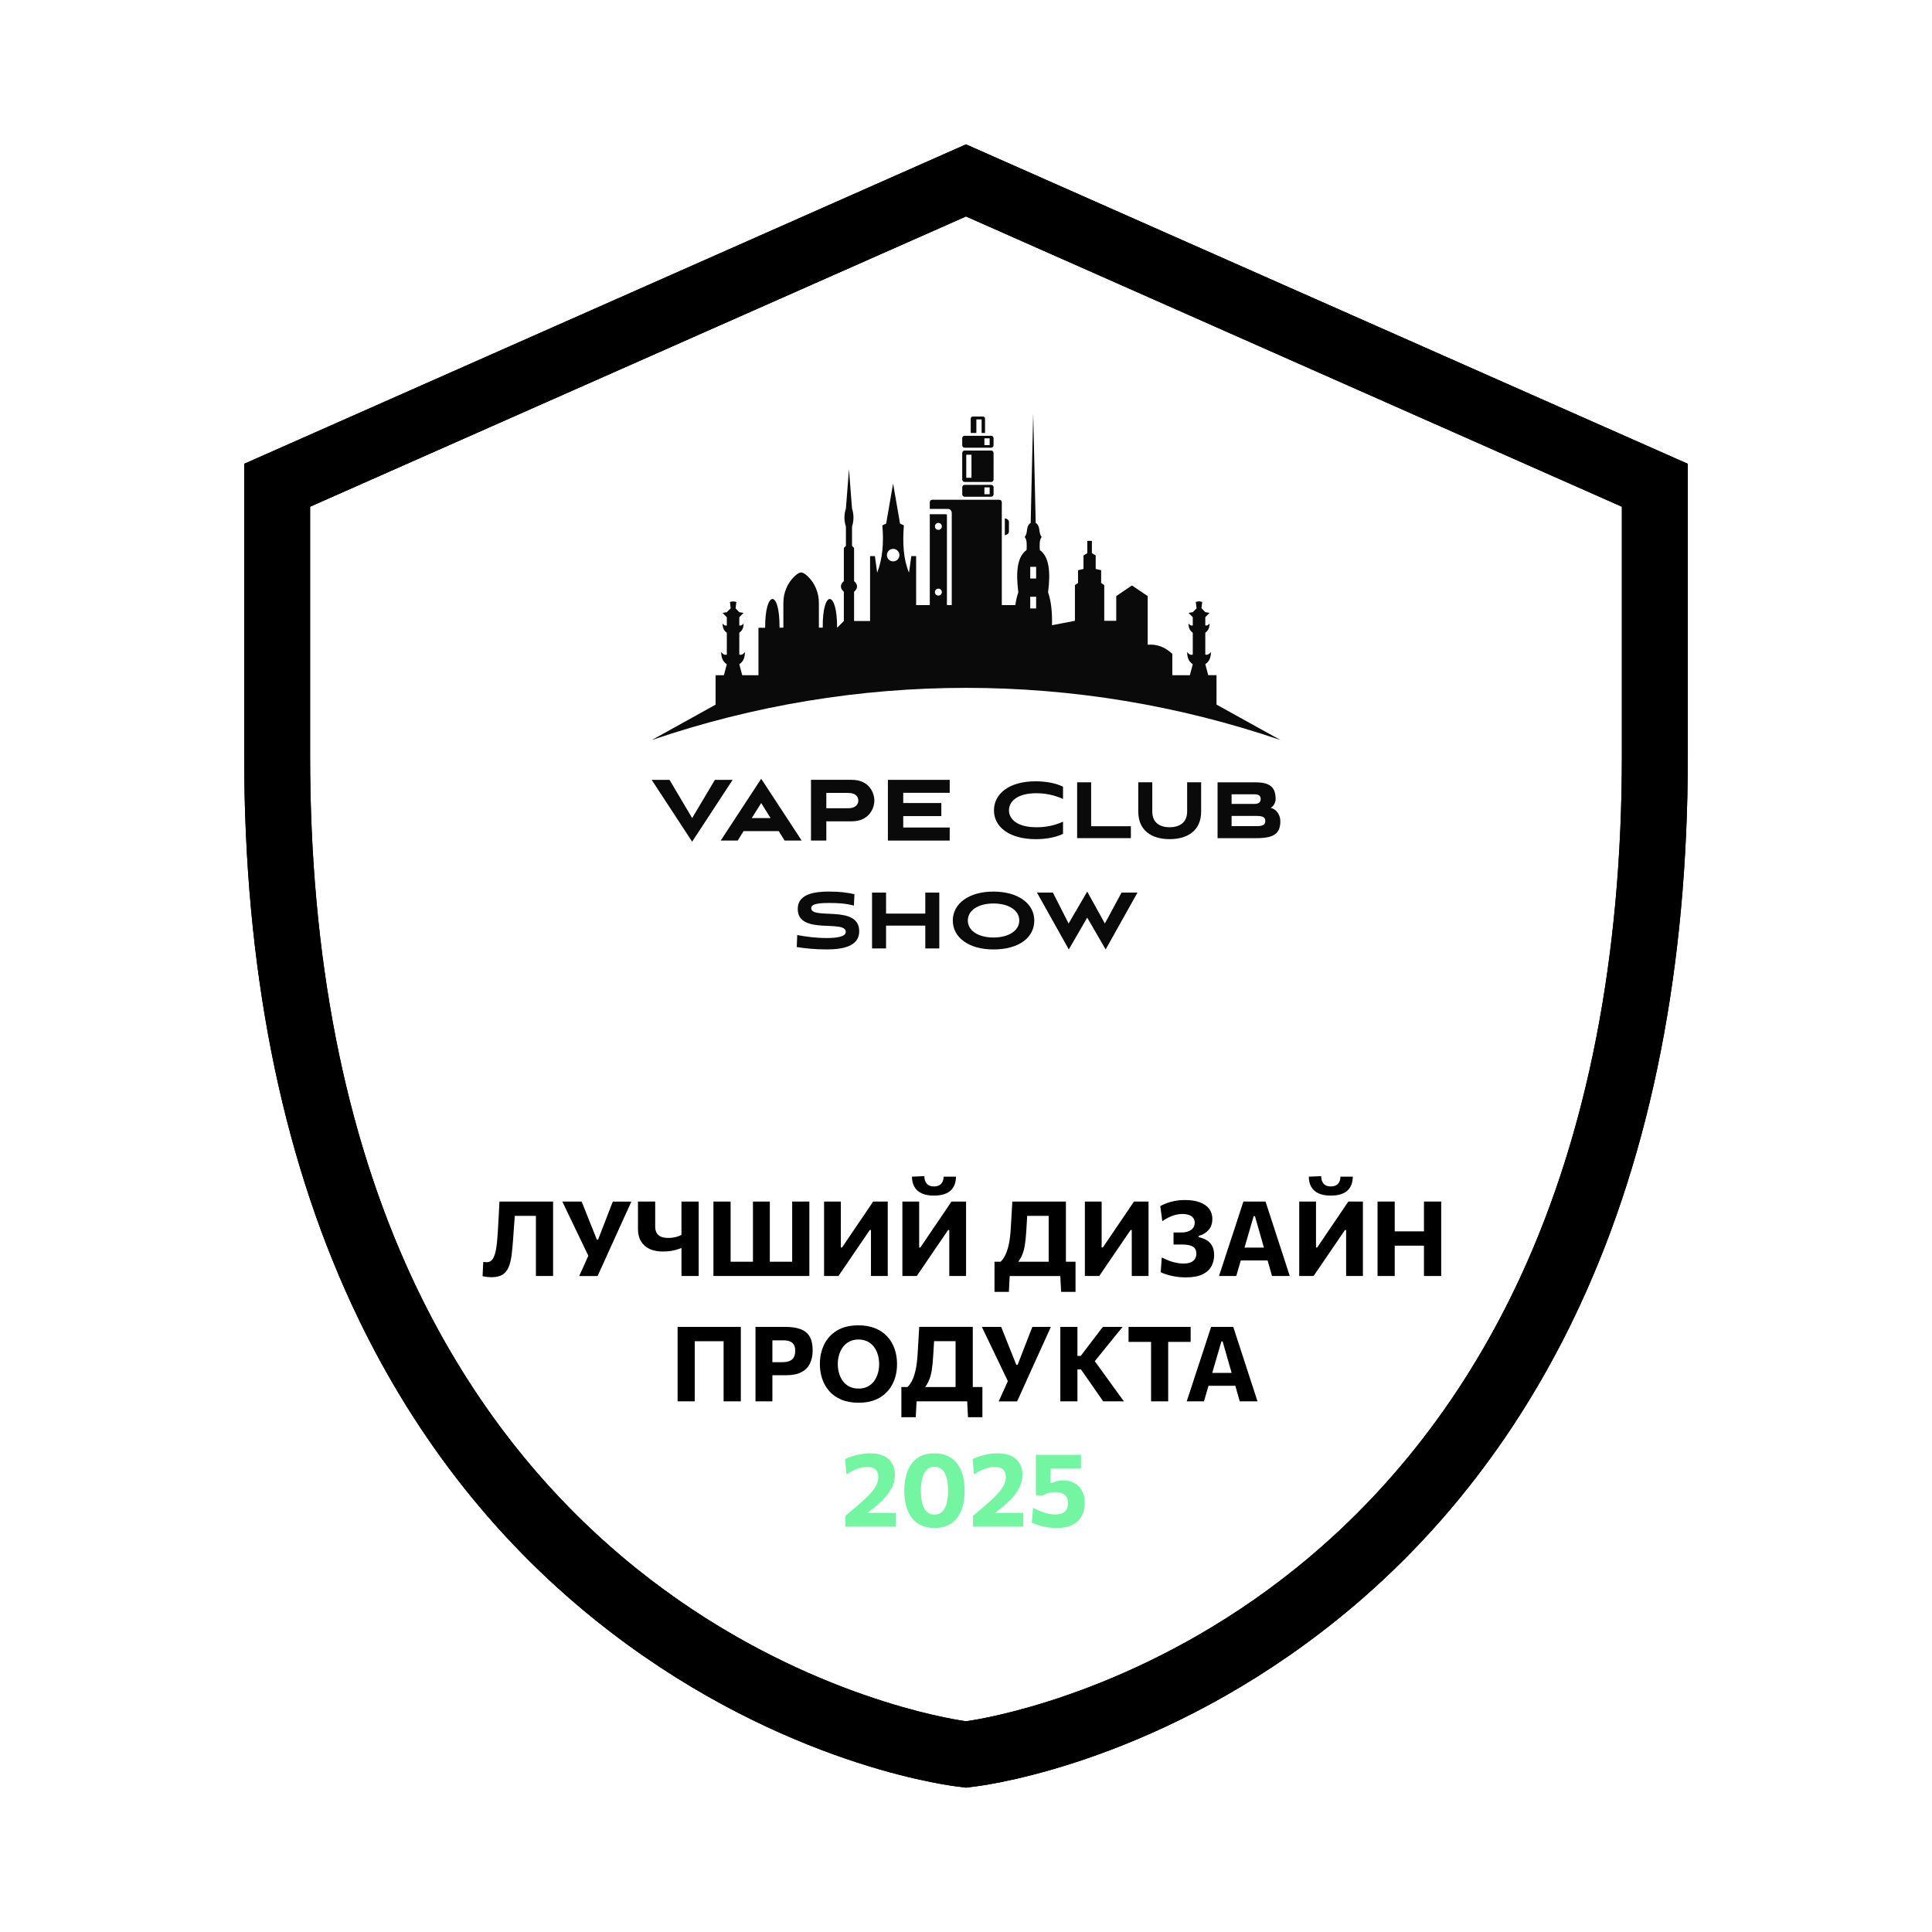 <?xml version="1.0" encoding="UTF-8"?> <svg xmlns="http://www.w3.org/2000/svg" id="_Слой_1" data-name="Слой_1" version="1.1" viewBox="0 0 1000 1000"><defs><style> .st0 { fill: #74f5a1; } .st1 { fill: #0a0a0a; } </style></defs><g><path d="M254.33,661.08c-.61,0-1.19-.03-1.74-.08s-1.06-.12-1.54-.2c-.48-.08-.91-.17-1.28-.26l.38-7.41c.38.07.71.12,1,.15.29.03.55.04.78.04,1.33,0,2.39-.59,3.16-1.76.77-1.17,1.36-2.97,1.74-5.39.39-2.42.68-5.5.88-9.23.14-2.45.28-4.95.42-7.49s.27-5.05.39-7.54h27.76v38.54h-8.89v-37.13l4.27,6h-19.62l4.81-5.59c-.2,2.72-.39,5.44-.58,8.15-.19,2.71-.39,5.54-.61,8.47-.23,3.42-.51,6.43-.82,9.03-.32,2.59-.84,4.76-1.57,6.49-.73,1.73-1.8,3.03-3.2,3.91-1.41.87-3.32,1.31-5.73,1.31Z"></path><path d="M299.79,660.46c.76-1.64,1.52-3.32,2.3-5.05.77-1.73,1.59-3.54,2.43-5.43l-8.16-17c-.88-1.84-1.73-3.6-2.53-5.28-.8-1.68-1.73-3.61-2.77-5.77h10c.56,1.39,1.06,2.63,1.5,3.73.44,1.1.85,2.12,1.22,3.07.37.95.74,1.89,1.12,2.84.38.95.79,1.97,1.24,3.07l2.78,6.95h.65l2.65-6.84c.45-1.14.86-2.18,1.23-3.15.37-.96.74-1.93,1.11-2.89.37-.96.77-1.99,1.19-3.08.42-1.09.91-2.32,1.45-3.69h9.59c-1.08,2.36-2.19,4.79-3.31,7.3-1.13,2.5-2.18,4.81-3.15,6.92l-5.51,12.16c-.83,1.87-1.73,3.89-2.72,6.04-.98,2.15-1.91,4.19-2.8,6.12h-9.51Z"></path><path d="M352.73,660.46v-14.51c-.85.34-1.75.65-2.72.93s-2.02.5-3.16.66-2.41.24-3.8.24c-2.63,0-4.91-.44-6.82-1.32s-3.4-2.2-4.45-3.95c-1.05-1.75-1.57-3.91-1.57-6.49v-14.11h8.92v13c0,1.19.22,2.22.66,3.09.44.87,1.16,1.55,2.16,2.03,1,.48,2.33.72,3.99.72.92,0,1.78-.07,2.59-.2.81-.14,1.56-.32,2.26-.55.69-.23,1.34-.51,1.93-.84v-17.24h8.92v38.54h-8.92Z"></path><path d="M369.27,660.46v-38.54h8.89v37.11l-4.11-5.97h40.3l-4.32,5.97v-37.11h8.89v38.54h-49.65ZM389.73,659.03v-37.11h8.73v37.11h-8.73Z"></path><path d="M426.54,660.46v-38.54h8.68v23.78h.62l6.24-9.22c1.58-2.32,3.18-4.68,4.8-7.05,1.61-2.38,3.3-4.88,5.07-7.51h7.54v38.54h-8.68v-23.78h-.62l-6.3,9.22c-1.91,2.81-3.67,5.39-5.27,7.74-1.6,2.35-3.15,4.63-4.65,6.82h-7.43Z"></path><path d="M467.08,660.46v-38.54h8.68v23.78h.62l6.24-9.22c1.58-2.32,3.18-4.68,4.8-7.05,1.61-2.38,3.3-4.88,5.07-7.51h7.54v38.54h-8.68v-23.78h-.62l-6.3,9.22c-1.91,2.81-3.67,5.39-5.27,7.74-1.6,2.35-3.15,4.63-4.65,6.82h-7.43ZM483.4,618.84c-2.54,0-4.65-.39-6.32-1.16-1.68-.77-2.93-1.9-3.77-3.36-.84-1.47-1.27-3.23-1.28-5.28l6.41-.27c0,1.62.41,2.91,1.23,3.88.82.96,2.07,1.45,3.74,1.45s2.97-.47,3.78-1.41c.81-.94,1.22-2.15,1.22-3.65h6.41c-.02,2.05-.44,3.82-1.26,5.28-.82,1.47-2.07,2.59-3.74,3.36-1.68.77-3.81,1.16-6.41,1.16Z"></path><path d="M514.75,668.68v-15.62h41.94v15.62h-7.46l-.49-9.59,1.57,1.38h-29.22l1.59-1.38-.49,9.59h-7.46ZM542.8,659.03v-35.7l2.62,6h-17.81l4.38-5.54c-.13,2.27-.26,4.55-.39,6.85-.14,2.3-.27,4.59-.42,6.88-.16,2.69-.41,5.01-.73,6.99-.32,1.97-.81,3.71-1.46,5.22-.65,1.5-1.53,2.92-2.65,4.23l-8.49-.84c.88-.79,1.69-1.91,2.42-3.34.73-1.43,1.35-3.29,1.86-5.58.51-2.29.86-5.11,1.04-8.46.14-2.43.29-4.81.43-7.14.14-2.32.27-4.55.38-6.68h27.73v37.11h-8.92Z"></path><path d="M561.53,660.46v-38.54h8.68v23.78h.62l6.24-9.22c1.58-2.32,3.18-4.68,4.8-7.05,1.61-2.38,3.3-4.88,5.07-7.51h7.54v38.54h-8.68v-23.78h-.62l-6.3,9.22c-1.91,2.81-3.67,5.39-5.27,7.74-1.6,2.35-3.15,4.63-4.65,6.82h-7.43Z"></path><path d="M613.67,661.17c-1.17,0-2.38-.07-3.62-.2-1.24-.14-2.44-.33-3.59-.59-1.15-.26-2.22-.55-3.2-.88-.98-.32-1.81-.67-2.47-1.03l.54-7.62c.94.49,1.88.93,2.82,1.32.95.4,1.9.73,2.85,1,.95.27,1.9.48,2.82.62.93.14,1.81.22,2.66.22,1.66,0,2.98-.23,3.96-.68.98-.45,1.69-1.06,2.13-1.84.44-.77.66-1.64.66-2.59,0-1.71-.6-2.93-1.81-3.65-1.21-.72-3-1.08-5.38-1.08h-4.62v-6.24h3.89c1.64,0,2.98-.23,4.01-.68,1.04-.45,1.81-1.05,2.31-1.81.5-.76.76-1.59.76-2.49,0-1.06-.27-1.93-.82-2.61-.55-.68-1.3-1.18-2.24-1.5-.95-.32-2.02-.49-3.23-.49-.77,0-1.57.07-2.39.2-.82.14-1.67.35-2.55.65s-1.79.69-2.72,1.16c-.93.48-1.87,1.06-2.82,1.74l-1.05-7.81c.74-.43,1.57-.84,2.5-1.22.93-.38,1.93-.72,3.01-1.01,1.08-.3,2.23-.53,3.43-.69,1.21-.16,2.45-.24,3.73-.24,3.17,0,5.81.41,7.93,1.23,2.12.82,3.7,1.96,4.76,3.42,1.05,1.46,1.58,3.14,1.58,5.03,0,2.49-.68,4.46-2.03,5.92-1.35,1.46-3.04,2.45-5.05,2.97v.65c1.48.31,2.82.81,4.03,1.5,1.21.69,2.17,1.68,2.89,2.95.72,1.27,1.08,2.91,1.08,4.93s-.46,3.95-1.39,5.69c-.93,1.74-2.47,3.13-4.62,4.18-2.15,1.04-5.07,1.57-8.74,1.57Z"></path><path d="M630.96,660.46c.68-2.07,1.4-4.25,2.15-6.54.75-2.29,1.45-4.46,2.12-6.51l4.35-13.22c.77-2.4,1.48-4.55,2.11-6.47.63-1.92,1.26-3.85,1.89-5.8h11.46c.65,2.02,1.28,3.98,1.91,5.89.62,1.91,1.32,4.04,2.09,6.38l4.3,13.24c.7,2.13,1.42,4.32,2.15,6.57.73,2.25,1.43,4.41,2.09,6.46h-9.19c-.58-2.05-1.17-4.16-1.78-6.31-.61-2.15-1.2-4.19-1.76-6.12l-5.3-18.57h-.65l-5.35,18.38c-.58,2-1.19,4.09-1.82,6.28-.64,2.19-1.26,4.3-1.85,6.34h-8.92ZM640.26,652.41l.95-6.65h17.22l.76,6.65h-18.92Z"></path><path d="M672.48,660.46v-38.54h8.68v23.78h.62l6.24-9.22c1.58-2.32,3.18-4.68,4.8-7.05,1.61-2.38,3.3-4.88,5.07-7.51h7.54v38.54h-8.68v-23.78h-.62l-6.3,9.22c-1.91,2.81-3.67,5.39-5.27,7.74-1.6,2.35-3.15,4.63-4.65,6.82h-7.43ZM688.8,618.84c-2.54,0-4.65-.39-6.32-1.16-1.68-.77-2.93-1.9-3.77-3.36-.84-1.47-1.27-3.23-1.28-5.28l6.41-.27c0,1.62.41,2.91,1.23,3.88.82.96,2.07,1.45,3.74,1.45s2.97-.47,3.78-1.41c.81-.94,1.22-2.15,1.22-3.65h6.41c-.02,2.05-.44,3.82-1.26,5.28-.82,1.47-2.07,2.59-3.74,3.36-1.68.77-3.81,1.16-6.41,1.16Z"></path><path d="M713.01,660.46v-38.54h8.89v38.54h-8.89ZM719.47,644.76v-7.41h20.19v7.41h-20.19ZM737.04,660.46v-38.54h8.92v38.54h-8.92Z"></path><path d="M350.72,725.33v-38.54h32.73v38.54h-8.92v-37.13l2.51,6h-19.95l2.51-6v37.13h-8.89Z"></path><path d="M391.04,725.33v-38.54h15.46c3.12,0,5.73.39,7.82,1.16,2.1.77,3.68,2.05,4.73,3.82,1.05,1.77,1.58,4.16,1.58,7.15,0,2.54-.45,4.78-1.35,6.72-.9,1.94-2.36,3.45-4.38,4.54-2.02,1.09-4.69,1.64-8,1.64h-8.22v-6.76h6.19c1.55,0,2.82-.21,3.81-.62s1.73-1.06,2.2-1.93c.48-.87.72-2,.72-3.39,0-1.1-.17-2-.5-2.7s-.78-1.24-1.34-1.62-1.18-.64-1.85-.8c-.68-.15-1.36-.23-2.04-.23h-10.32l4.24-5.57v37.13h-8.76Z"></path><path d="M444.52,726.06c-3.48,0-6.49-.54-9.03-1.61-2.54-1.07-4.63-2.54-6.27-4.41s-2.86-4-3.66-6.39c-.8-2.4-1.2-4.92-1.2-7.57,0-3.75.74-7.14,2.23-10.18,1.49-3.04,3.7-5.45,6.65-7.23,2.95-1.78,6.63-2.68,11.04-2.68,3.35,0,6.28.52,8.78,1.55,2.5,1.04,4.59,2.47,6.26,4.31s2.91,3.96,3.74,6.38c.83,2.42,1.24,5.01,1.24,7.78,0,3.84-.76,7.26-2.28,10.27-1.52,3.01-3.75,5.39-6.69,7.14-2.94,1.75-6.54,2.62-10.81,2.62ZM444.39,718.73c1.78,0,3.34-.34,4.68-1.01,1.33-.68,2.44-1.61,3.32-2.8.88-1.19,1.54-2.54,1.99-4.07.44-1.52.66-3.13.66-4.82,0-1.78-.24-3.45-.72-4.99-.48-1.54-1.17-2.89-2.08-4.04-.91-1.15-2.02-2.05-3.34-2.7-1.32-.65-2.82-.97-4.51-.97s-3.29.33-4.64,1c-1.34.67-2.46,1.59-3.36,2.77-.9,1.18-1.59,2.54-2.05,4.07-.47,1.53-.7,3.15-.7,4.86s.23,3.33.68,4.85c.45,1.52,1.12,2.87,2.01,4.05.89,1.18,2.01,2.11,3.35,2.78,1.34.68,2.91,1.01,4.72,1.01Z"></path><path d="M466.55,733.54v-15.62h41.94v15.62h-7.46l-.49-9.59,1.57,1.38h-29.22l1.59-1.38-.49,9.59h-7.46ZM494.6,723.89v-35.7l2.62,6h-17.81l4.38-5.54c-.13,2.27-.26,4.55-.39,6.85-.14,2.3-.27,4.59-.42,6.88-.16,2.69-.41,5.01-.73,6.99-.32,1.97-.81,3.71-1.46,5.22-.65,1.5-1.53,2.92-2.65,4.23l-8.49-.84c.88-.79,1.69-1.91,2.42-3.34.73-1.43,1.35-3.29,1.86-5.58.51-2.29.86-5.11,1.04-8.46.14-2.43.29-4.81.43-7.14.14-2.32.27-4.55.38-6.68h27.73v37.11h-8.92Z"></path><path d="M516.93,725.33c.76-1.64,1.52-3.32,2.3-5.05.77-1.73,1.59-3.54,2.43-5.43l-8.16-17c-.88-1.84-1.73-3.6-2.53-5.28-.8-1.68-1.73-3.61-2.77-5.77h10c.56,1.39,1.06,2.63,1.5,3.73.44,1.1.85,2.12,1.22,3.07.37.95.74,1.89,1.12,2.84.38.95.79,1.97,1.24,3.07l2.78,6.95h.65l2.65-6.84c.45-1.14.86-2.18,1.23-3.15.37-.96.74-1.93,1.11-2.89.37-.96.77-1.99,1.19-3.08.42-1.09.91-2.32,1.45-3.69h9.59c-1.08,2.36-2.19,4.79-3.31,7.3-1.13,2.5-2.18,4.81-3.15,6.92l-5.51,12.16c-.83,1.87-1.73,3.89-2.72,6.04-.98,2.15-1.91,4.19-2.8,6.12h-9.51Z"></path><path d="M548.82,725.33v-38.54h8.86v38.54h-8.86ZM571.01,725.33c-1.19-1.71-2.31-3.32-3.36-4.82-1.05-1.5-2.09-2.99-3.09-4.45l-5.08-7.27h-2.49v-6.97h2.38l4.54-5.95c1.08-1.41,2.15-2.81,3.22-4.2,1.06-1.4,2.3-3.02,3.7-4.88h10.24c-1.68,2.04-3.31,4.04-4.91,6-1.59,1.96-3.19,3.95-4.8,5.95l-6.11,7.54-.16-3.92,6.78,9.38c1.04,1.44,2.17,2.99,3.36,4.65,1.2,1.66,2.36,3.27,3.5,4.84,1.13,1.57,2.13,2.94,3,4.11h-10.73Z"></path><path d="M595.79,725.33v-37.13l3.35,6.35h-15v-7.76h32.13v7.76h-15l3.38-6.35v37.13h-8.86Z"></path><path d="M614.25,725.33c.68-2.07,1.4-4.25,2.15-6.54.75-2.29,1.45-4.46,2.12-6.51l4.35-13.22c.77-2.4,1.48-4.55,2.11-6.47.63-1.92,1.26-3.85,1.89-5.8h11.46c.65,2.02,1.28,3.98,1.91,5.89.62,1.91,1.32,4.04,2.09,6.38l4.3,13.24c.7,2.13,1.42,4.32,2.15,6.57.73,2.25,1.43,4.41,2.09,6.46h-9.19c-.58-2.05-1.17-4.16-1.78-6.31-.61-2.15-1.2-4.19-1.76-6.12l-5.3-18.57h-.65l-5.35,18.38c-.58,2-1.19,4.09-1.82,6.28-.64,2.19-1.26,4.3-1.85,6.34h-8.92ZM623.54,717.27l.95-6.65h17.22l.76,6.65h-18.92Z"></path><path class="st0" d="M437.61,790.19v-5.62c.99-.85,1.98-1.68,2.96-2.51.98-.83,1.97-1.66,2.96-2.49,2.31-1.95,4.29-3.77,5.95-5.46,1.66-1.69,2.93-3.32,3.81-4.89.88-1.57,1.32-3.14,1.32-4.73,0-1.73-.49-3.03-1.46-3.91-.97-.87-2.44-1.31-4.41-1.31-.85,0-1.72.09-2.61.28-.89.19-1.79.46-2.69.81-.9.35-1.8.76-2.69,1.23-.89.47-1.76.99-2.61,1.57l-.73-7.95c.83-.4,1.74-.77,2.74-1.12,1-.35,2.06-.67,3.19-.95,1.13-.28,2.29-.5,3.49-.66s2.4-.24,3.61-.24c2.74,0,5.06.45,6.96,1.34,1.9.89,3.34,2.17,4.32,3.84.98,1.67,1.47,3.66,1.47,5.99,0,1.91-.4,3.81-1.19,5.69-.79,1.88-2,3.77-3.61,5.66-1.61,1.89-3.65,3.8-6.12,5.73l-5.32,4.19-1.03-1.62h17.7v7.13h-26.03Z"></path><path class="st0" d="M483.82,790.87c-2.81,0-5.22-.49-7.23-1.47-2.01-.98-3.64-2.35-4.89-4.09-1.25-1.75-2.17-3.79-2.76-6.14-.59-2.34-.88-4.86-.88-7.57,0-3.8.55-7.16,1.65-10.07,1.1-2.91,2.8-5.18,5.09-6.82s5.24-2.46,8.82-2.46c2.72,0,5.06.47,7.03,1.42,1.96.95,3.58,2.28,4.86,4,1.28,1.72,2.23,3.76,2.85,6.12.62,2.36.93,4.96.93,7.78,0,3.87-.57,7.26-1.7,10.16-1.14,2.9-2.85,5.15-5.14,6.74-2.29,1.59-5.17,2.39-8.65,2.39ZM483.71,783.95c1.71,0,3.08-.54,4.09-1.61,1.02-1.07,1.76-2.54,2.23-4.41.47-1.86.7-3.99.7-6.36,0-2.5-.25-4.68-.74-6.53-.5-1.85-1.26-3.28-2.3-4.31-1.04-1.03-2.36-1.54-3.99-1.54s-3,.52-4.04,1.57-1.8,2.5-2.28,4.35c-.49,1.86-.73,4.01-.73,6.46s.23,4.55.69,6.41c.46,1.86,1.21,3.32,2.24,4.38s2.41,1.59,4.12,1.59Z"></path><path class="st0" d="M503.63,790.19v-5.62c.99-.85,1.98-1.68,2.96-2.51.98-.83,1.97-1.66,2.96-2.49,2.31-1.95,4.29-3.77,5.95-5.46,1.66-1.69,2.93-3.32,3.81-4.89.88-1.57,1.32-3.14,1.32-4.73,0-1.73-.49-3.03-1.46-3.91-.97-.87-2.44-1.31-4.41-1.31-.85,0-1.72.09-2.61.28-.89.19-1.79.46-2.69.81-.9.35-1.8.76-2.69,1.23-.89.47-1.76.99-2.61,1.57l-.73-7.95c.83-.4,1.74-.77,2.74-1.12,1-.35,2.06-.67,3.19-.95,1.13-.28,2.29-.5,3.49-.66s2.4-.24,3.61-.24c2.74,0,5.06.45,6.96,1.34,1.9.89,3.34,2.17,4.32,3.84.98,1.67,1.47,3.66,1.47,5.99,0,1.91-.4,3.81-1.19,5.69-.79,1.88-2,3.77-3.61,5.66-1.61,1.89-3.65,3.8-6.12,5.73l-5.32,4.19-1.03-1.62h17.7v7.13h-26.03Z"></path><path class="st0" d="M546.98,790.89c-1.26,0-2.5-.07-3.72-.22-1.22-.14-2.38-.35-3.5-.61-1.12-.26-2.15-.56-3.11-.91s-1.81-.7-2.57-1.08l.62-7.57c.97.5,1.95.96,2.93,1.38.98.41,1.96.77,2.95,1.07.98.3,1.94.53,2.88.69.94.16,1.85.24,2.73.24,2.31,0,3.99-.51,5.05-1.54,1.06-1.03,1.59-2.47,1.59-4.32,0-1.33-.27-2.42-.82-3.26-.55-.84-1.32-1.45-2.32-1.85-1-.4-2.17-.59-3.5-.59-1.08,0-2.16.13-3.23.38-1.07.25-2.15.72-3.23,1.41l-3.57-.27v-20.84h23.35v7.13h-18.13l2.49-2.62c0,1.37-.01,2.74-.04,4.11-.03,1.37-.06,2.73-.09,4.08l-.03,1.92h.65c.92-.45,1.88-.79,2.88-1.03s2.03-.35,3.09-.35c2.05,0,3.92.43,5.61,1.3,1.68.86,3.02,2.17,4.01,3.91.99,1.74,1.49,3.9,1.49,6.47s-.53,4.84-1.58,6.78c-1.05,1.95-2.65,3.46-4.78,4.55-2.13,1.09-4.83,1.64-8.09,1.64Z"></path></g><g id="_Слой_1-2"><g><g><g><path class="st1" d="M441.99,468.73c-4.41-1.14-8.19-1.35-12.8-1.35-3.58,0-9.33.1-9.33,2.64,0,6.32,24.87-2.02,24.87,12.02,0,8.03-9.07,9.38-16.9,9.38-5.7,0-11.14-.52-15.44-1.24l.26-6.22c4.41.88,9.74,1.56,15.29,1.56,4.92,0,9.84-.62,9.84-3.16,0-6.63-24.87,1.86-24.87-11.91,0-7.98,9.27-8.97,16.12-8.97,5.59,0,9.64.52,13.22,1.35l-.26,5.91h0Z"></path><path class="st1" d="M478.93,490.91v-11.81h-20.31v11.81h-7.25v-28.91h7.25v10.88h20.31v-10.88h7.25v28.91h-7.25Z"></path><path class="st1" d="M514.21,491.43c-12.9,0-21.04-6.27-21.04-14.97s8.19-14.97,21.04-14.97,21.14,6.27,21.14,14.97-7.77,14.97-21.14,14.97ZM514.21,467.64c-7.72,0-13.27,3.47-13.27,8.81s5.59,8.81,13.27,8.81,13.37-3.42,13.37-8.81-5.65-8.81-13.37-8.81Z"></path><path class="st1" d="M562.75,474.95l-9.54,16.48-16.48-29.43h8.24l8.14,16.01,9.64-16.53,9.12,16.53,8.65-16.01h8.24l-16.48,29.43-9.54-16.48h0Z"></path></g><g><g><path class="st1" d="M550.22,431.6c-4.14,2.02-9.43,2.75-14.09,2.75-13.63,0-21.66-6.27-21.66-14.92s7.98-15.03,21.5-15.03c4.41,0,10,.67,14.25,2.8v6.32c-2.33-.99-7.05-2.95-13.78-2.95-10.1,0-14.2,4.41-14.2,8.81s3.93,8.81,14.35,8.81c7.25,0,11.86-2.12,13.63-2.9v6.32h0Z"></path><path class="st1" d="M557.52,433.83v-28.91h7.25v22.74h20.57v6.16h-27.82Z"></path><path class="st1" d="M614.46,404.91h7.25v15.13c0,9.9-7.05,14.3-16.32,14.3s-16.22-4.41-16.22-14.3v-15.13h7.25v15.13c0,6.17,4.41,8.14,8.97,8.14s9.07-1.97,9.07-8.14v-15.13Z"></path><path class="st1" d="M630.21,433.83v-28.91h19.22c7.15,0,10.83,1.86,10.83,8.65,0,2.07-1.24,3.84-2.59,4.61,2.85.46,5.03,3.52,5.03,6.79,0,6.07-2.75,8.86-12.28,8.86h-20.21ZM637.46,411.13v4.97h11.92c2.28,0,3.16-1.04,3.16-2.54s-.88-2.43-3.11-2.43h-11.97ZM637.46,422.32v5.29h12.95c3.37,0,4.51-.83,4.51-2.64s-.99-2.64-4.51-2.64h-12.95Z"></path></g><g><path class="st1" d="M337.3,403.65h9.24l11.72,19.78,11.77-19.78h9.18l-20.96,32-20.95-32Z"></path><path class="st1" d="M403.07,430.18h-18.2l-3.04,4.9h-8.79l20.96-32,20.96,32h-8.84l-3.04-4.9h-.01ZM389.1,423.43h9.74l-4.84-7.78-4.9,7.78Z"></path><path class="st1" d="M427.71,425.11v9.97h-7.94v-31.44h21.13c8.95,0,11.66,6.71,11.66,10.71s-2.71,10.76-11.66,10.76h-13.19ZM427.71,410.41v7.94h11.16c4.51,0,5.41-2.54,5.41-4s-.9-3.94-5.41-3.94h-11.16,0Z"></path><path class="st1" d="M459.57,435.09v-31.44h32v6.71h-24.06v5.29h19.72v6.76h-19.72v5.91h24.06v6.76h-32Z"></path></g></g></g><g><path class="st1" d="M629.66,364.7v-15.23h-4.29l-1.51-5.69c1.68-1.11,2.91-2.84,2.92-6.33-.97,1.27-1.95,1.71-2.92,1.33v-11.33c1.26-.84,2.2-2.14,2.2-4.76-.73.95-1.47,1.29-2.2,1v-4.25l2.2-2.22-2.2-.38h0l-1.99-2.05.4-3.2c-1.07-.42-2.26-.42-3.33,0l.41,3.29-1.97,1.97h0l-2.2.38,2.2,2.23v4.25c-.73.29-1.46-.05-2.2-1,0,2.62.93,3.93,2.2,4.76v11.33c-.97.39-1.95-.06-2.92-1.33,0,3.48,1.24,5.22,2.92,6.33l-1.51,5.69h-9.08v-11.05c-3.93-3.69-8.2-5.11-12.74-4.73v-25.18l-8.14-5.5-8.14,5.5v12.8h-6.21v-18.48l-1.61-1.12v-6.59l-2.82-.66v-6.98l-1.97-1.18v-6.37h-2.38v6.37l-1.97,1.18v6.98l-2.82.66v6.59l-1.61,1.12v18.48l-11.87,2.28c.18-6.89-.48-12.61-2.03-17.06,1.37-10.56.53-18.52-4.27-21.83-.18-2.9-.18-5.58.99-6.76-1.92-2.21-.41-5.61-3.12-7.31l-1.3-56.64-1.3,56.64c-2.71,1.71-1.2,5.1-3.12,7.31,1.18,1.18,1.17,3.87.99,6.76-4.8,3.31-5.63,11.27-4.27,21.83-.69,1.97-1.2,4.2-1.54,6.65h-7.01v-53.25c0-.71-.58-1.29-1.29-1.29h-34.7c-.71,0-1.29.58-1.29,1.29v3.46h9.35c1.12,0,2.03.91,2.03,2.03v47.76h-2.5v-46.52c0-.29-.22-.53-.5-.53h-8.37v47.05h-7.07v-25.35h-2.5l-1.18,8.57c-2.93-6.91-3.37-15.35-2.67-24.48l-1.98-.95-3.59-20.72-3.59,20.72-1.98.95c.81,9.01.13,17.27-2.67,24.48l-1.18-8.57h-2.5v33.59h-8.27v-15.14c.8-.71,1.54-1.63,1.5-2.76.05-1.12-.69-2.05-1.5-2.76v-17.17l-1.07-1.07v-9.96c.99-3.04,1-6.33,0-9.37l-1.58-20.4-1.58,20.4c-1.03,3.04-1.02,6.33,0,9.37v9.96l-1.07,1.07v17.17c-.8.71-1.54,1.63-1.5,2.76-.05,1.12.7,2.05,1.5,2.76v15.14l-3.49,3.49c.08-19.66-7.62-20.03-7.44-.05h-1.99v-12.78c0-5.19-2-10.24-5.77-13.8-1.23-1.16-2.44-1.99-3.42-1.99s-2.19.83-3.42,1.99c-3.77,3.56-5.77,8.61-5.77,13.8v12.78h-1.99c.16-20.07-7.54-19.52-7.44.05h-3.46v24.56h-8.41l-1.51-5.69h0c1.68-1.11,2.91-2.84,2.92-6.33-.97,1.27-1.95,1.71-2.92,1.33v-11.33c1.26-.84,2.2-2.14,2.2-4.76-.73.95-1.46,1.29-2.2,1v-4.25l2.2-2.22-2.2-.38-1.93-2,.41-3.25c-1.07-.42-2.26-.42-3.33,0l.4,3.24-2.01,2.01h0l-2.2.38,2.2,2.23v4.25c-.73.29-1.47-.05-2.2-1,0,2.62.93,3.93,2.2,4.76v11.33c-.97.39-1.95-.06-2.92-1.33,0,3.48,1.24,5.22,2.92,6.33l-1.51,5.69h-4.31v15.23l-33.01,18.31h.01c105.45-36.01,219.92-36.01,325.37,0h.01l-33.04-18.31h0ZM485.7,270.66c.99,0,1.8.8,1.8,1.8s-.8,1.8-1.8,1.8-1.8-.8-1.8-1.8.8-1.8,1.8-1.8ZM485.7,304.67c.99,0,1.8.8,1.8,1.8s-.8,1.8-1.8,1.8-1.8-.8-1.8-1.8.8-1.8,1.8-1.8ZM462.3,290.57c-1.79,0-3.24-1.45-3.24-3.24s1.45-3.24,3.24-3.24,3.24,1.45,3.24,3.24-1.45,3.24-3.24,3.24ZM536.3,314.93h-3.05v-6.05h3.05v6.05ZM536.3,299.44h-3.05v-6.05h3.05v6.05Z"></path><path class="st1" d="M522.22,275.23v-5.16c0-.95-1.2-1.72-2.13-1.78v8.73c.93-.07,2.13-.84,2.13-1.78h0Z"></path><path class="st1" d="M513.02,250.95h-13.71c-.7,0-1.26.57-1.26,1.26v3.65c0,.7.57,1.26,1.26,1.26h13.71c.7,0,1.26-.57,1.26-1.26v-3.65c0-.7-.57-1.26-1.26-1.26ZM512.24,255.81h-2.71v-3.53h2.71v3.53Z"></path><path class="st1" d="M505.37,217.09h2.71v7.01h1.78v-7.39c0-.62-.5-1.12-1.12-1.12h-5.18c-.62,0-1.12.5-1.12,1.12v7.39h2.93v-7.01Z"></path><path class="st1" d="M499.3,249.47h13.71c.7,0,1.26-.57,1.26-1.26v-13.75c0-.7-.57-1.26-1.26-1.26h-13.71c-.7,0-1.26.57-1.26,1.26v13.75c0,.7.57,1.26,1.26,1.26h0ZM500.13,235.37h2.71v11.94h-2.71v-11.94Z"></path><path class="st1" d="M499.3,231.73h13.71c.7,0,1.26-.57,1.26-1.26v-3.65c0-.7-.57-1.26-1.26-1.26h-13.71c-.7,0-1.26.57-1.26,1.26v3.65c0,.7.57,1.26,1.26,1.26h0ZM509.53,226.87h2.71v3.53h-2.71v-3.53Z"></path></g></g></g><path d="M817.77,675.63c37.05-79.9,55.84-175.6,55.84-284.42v-151.15L500,74.72,126.39,240.06v151.15c0,108.82,18.79,204.51,55.84,284.42,30.28,65.31,72.65,120.13,125.91,162.92,89.61,72,177.15,84.86,186.83,86.09l5.03.64,5.04-.64c9.68-1.23,97.21-14.09,186.82-86.09,53.26-42.8,95.63-97.61,125.91-162.92ZM503.22,890.41l-3.22.52-3.22-.52c-14.59-2.38-91.19-17.34-167.27-78.47-49.13-39.48-88.27-90.17-116.33-150.68-34.95-75.37-52.67-166.23-52.67-270.06v-128.93L500,112.04l339.48,150.24v128.93c0,103.83-17.72,194.69-52.67,270.06-28.06,60.5-67.19,111.2-116.33,150.68-76.1,61.14-152.69,76.09-167.27,78.47Z"></path><path d="M817.77,675.63c37.05-79.9,55.84-175.6,55.84-284.42v-151.15L500,74.72,126.39,240.06v151.15c0,108.82,18.79,204.51,55.84,284.42,30.28,65.31,72.65,120.13,125.91,162.92,89.61,72,177.15,84.86,186.83,86.09l5.03.64,5.04-.64c9.68-1.23,97.21-14.09,186.82-86.09,53.26-42.8,95.63-97.61,125.91-162.92ZM503.22,890.41l-3.22.52-3.22-.52c-14.59-2.38-91.19-17.34-167.27-78.47-49.13-39.48-88.27-90.17-116.33-150.68-34.95-75.37-52.67-166.23-52.67-270.06v-128.93L500,112.04l339.48,150.24v128.93c0,103.83-17.72,194.69-52.67,270.06-28.06,60.5-67.19,111.2-116.33,150.68-76.1,61.14-152.69,76.09-167.27,78.47Z"></path></svg> 